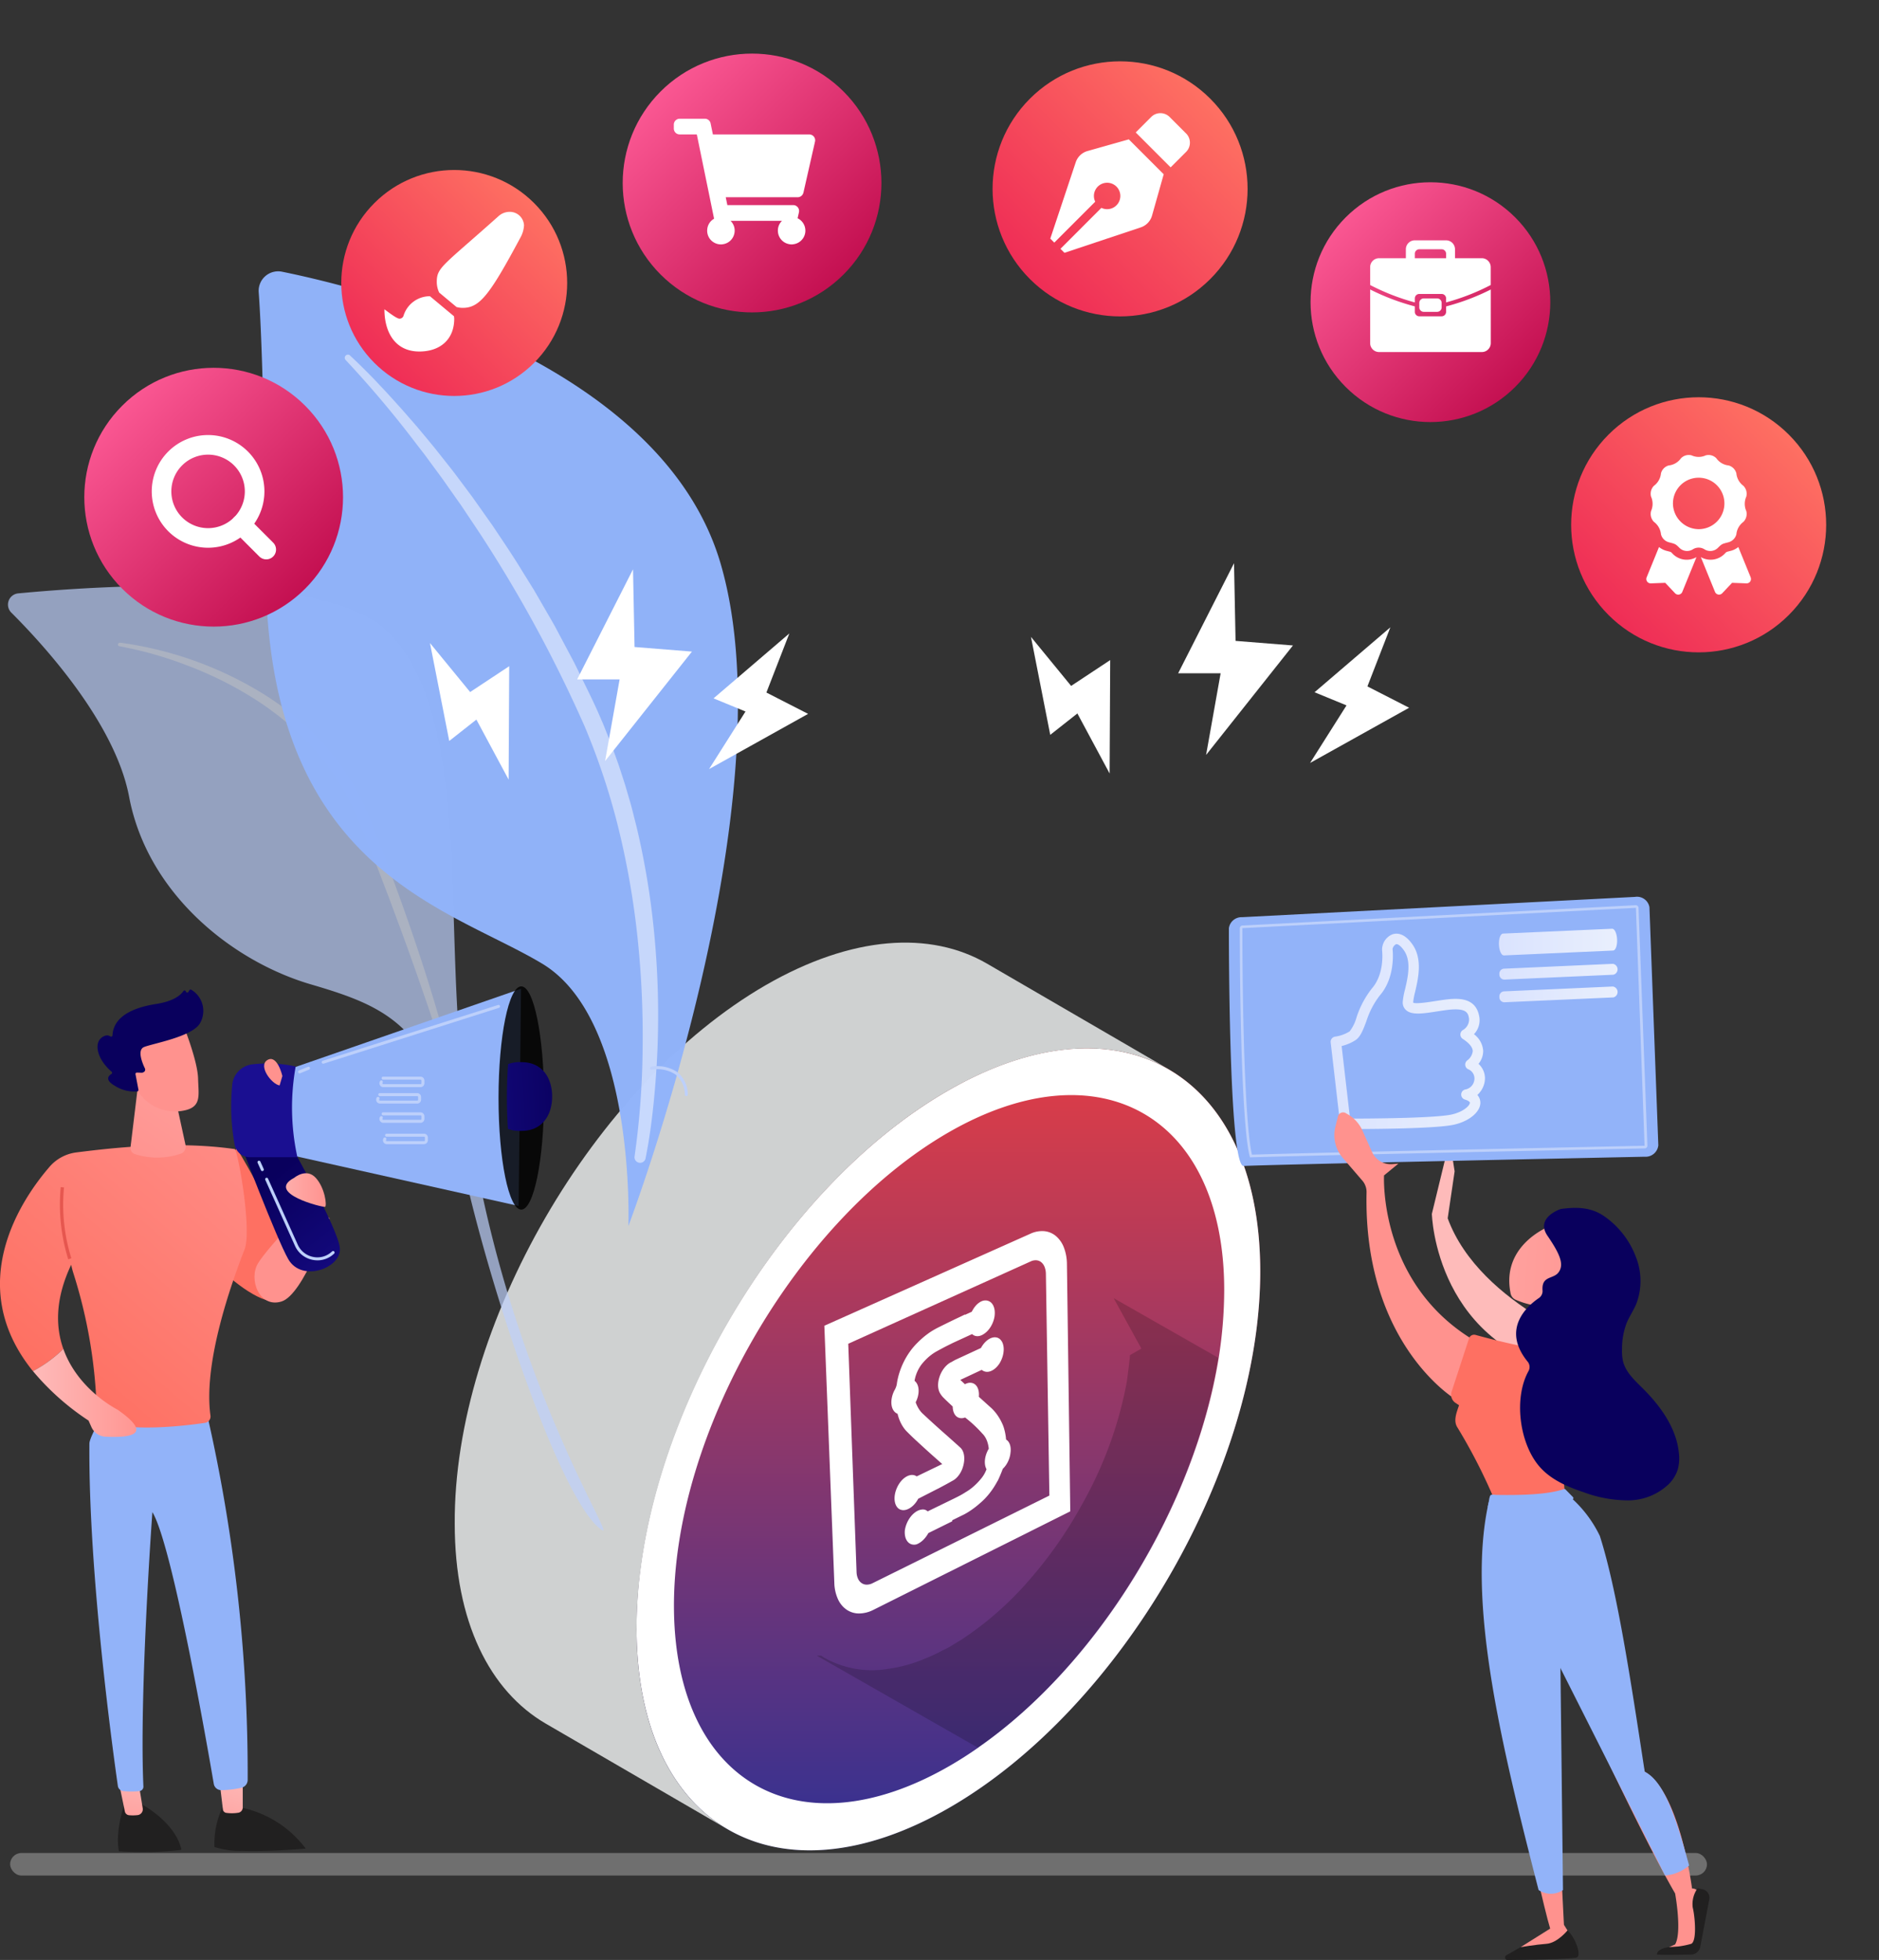 <svg xmlns="http://www.w3.org/2000/svg" xmlns:xlink="http://www.w3.org/1999/xlink" width="287.691" height="300" viewBox="0 0 287.691 300"><rect x="0" y="0" width="287.691" height="300" fill="#333333" stroke="none"/><defs><style>.a,.as{fill:none;}.b{fill:url(#a);}.c,.i{fill:#fff;}.d{fill:#cfd1d1;}.e{isolation:isolate;}.f{fill:rgba(0,0,0,0.18);}.g{opacity:0.7;}.h{fill:#bdd0fb;}.i{opacity:0.5;}.j{opacity:0.99;}.k{fill:#91b3fa;}.l{fill:#6f6f6f;}.m{fill:url(#b);}.n{fill:url(#c);}.o{fill:url(#h);}.p{fill:#212020;}.q{fill:url(#i);}.r{fill:url(#j);}.s{fill:#92b3f9;}.t{fill:url(#k);}.u{fill:url(#l);}.v{fill:url(#m);}.w{fill:url(#n);}.x{fill:url(#o);}.y{fill:url(#p);}.z{opacity:0.843;}.aa{clip-path:url(#q);}.ab{fill:url(#r);}.ac{fill:url(#s);}.ad{fill:url(#t);}.ae{fill:url(#u);}.af{fill:url(#v);}.ag{fill:url(#w);}.ah{fill:url(#x);}.ai{fill:url(#y);}.aj{fill:url(#z);}.ak{fill:url(#aa);}.al{fill:url(#ab);}.am{fill:url(#ac);}.an{fill:url(#ad);}.ao{fill:url(#ae);}.ap{fill:url(#af);}.aq{fill:url(#ag);}.ar{fill:url(#ah);}.as{stroke:#fff;stroke-linecap:round;stroke-linejoin:round;stroke-width:3px;}</style><linearGradient id="a" x1="0.5" x2="0.5" y2="1" gradientUnits="objectBoundingBox"><stop offset="0" stop-color="#ef3e3f"/><stop offset="1" stop-color="#363191"/></linearGradient><linearGradient id="b" y1="0.5" x2="1" y2="0.5" gradientUnits="objectBoundingBox"><stop offset="0" stop-color="#ef2d56"/><stop offset="1" stop-color="#fe7062"/></linearGradient><linearGradient id="c" x1="0.5" x2="0.5" y2="1" gradientUnits="objectBoundingBox"><stop offset="0" stop-color="#fa5792"/><stop offset="1" stop-color="#c41051"/></linearGradient><linearGradient id="h" x1="2.538" y1="-1.29" x2="1.292" y2="-0.065" gradientUnits="objectBoundingBox"><stop offset="0" stop-color="#ff928e"/><stop offset="1" stop-color="#fe7062"/></linearGradient><linearGradient id="i" x1="0.696" y1="-0.843" x2="0.19" y2="2.39" gradientUnits="objectBoundingBox"><stop offset="0" stop-color="#febbba"/><stop offset="1" stop-color="#ff928e"/></linearGradient><linearGradient id="j" x1="0.632" y1="-0.224" x2="0.117" y2="2.539" xlink:href="#i"/><linearGradient id="k" x1="1.122" y1="-0.173" x2="0.279" y2="0.81" xlink:href="#h"/><linearGradient id="l" x1="2.359" y1="-3.323" x2="0.198" y2="1.233" xlink:href="#i"/><linearGradient id="m" x1="15.049" y1="-3.611" x2="-8.578" y2="3.068" gradientUnits="objectBoundingBox"><stop offset="0" stop-color="#e1473d"/><stop offset="1" stop-color="#e9605a"/></linearGradient><linearGradient id="n" x1="0" y1="0.5" x2="1" y2="0.5" xlink:href="#i"/><linearGradient id="o" x1="-1.505" y1="20.87" x2="-0.631" y2="20.87" xlink:href="#i"/><linearGradient id="p" x1="0.377" y1="0.216" x2="1.08" y2="1.432" gradientUnits="objectBoundingBox"><stop offset="0" stop-color="#09005d"/><stop offset="1" stop-color="#1a0f91"/></linearGradient><clipPath id="q"><path class="a" d="M1508.2,1686.4c-.315-.32-1-1.555-1.588-4.747a72.452,72.452,0,0,1,0-22.533c.587-3.193,1.273-4.427,1.588-4.747.314.32,1,1.554,1.588,4.747.568,3.085,5.049,7.086,5.049,11.267s-4.482,8.182-5.049,11.266C1509.2,1684.842,1508.513,1686.077,1508.2,1686.4Z" transform="translate(-1505.73 -1654.37)"/></clipPath><linearGradient id="r" x1="1.291" y1="0.458" x2="-1.117" y2="0.593" xlink:href="#p"/><linearGradient id="s" x1="1.483" y1="-0.509" x2="0.93" y2="0.115" xlink:href="#p"/><linearGradient id="t" x1="0" y1="0.5" x2="1" y2="0.5" xlink:href="#i"/><linearGradient id="u" x1="47.808" y1="-2.45" x2="46.679" y2="-1.691" xlink:href="#i"/><linearGradient id="v" x1="33.435" y1="-2.183" x2="34.178" y2="-1.191" xlink:href="#p"/><linearGradient id="w" x1="195.005" y1="-9.646" x2="190.385" y2="-7.201" xlink:href="#i"/><linearGradient id="x" x1="-5.458" y1="3.937" x2="-5.858" y2="4.843" xlink:href="#i"/><linearGradient id="y" y1="0.5" x2="1" y2="0.5" gradientUnits="objectBoundingBox"><stop offset="0" stop-color="#dae3fe"/><stop offset="1" stop-color="#e9effd"/></linearGradient><linearGradient id="z" x1="0" y1="0.498" x2="1" y2="0.498" xlink:href="#y"/><linearGradient id="aa" x1="0" y1="0.5" x2="1" y2="0.5" xlink:href="#y"/><linearGradient id="ab" x1="0" y1="0.5" x2="1" y2="0.5" xlink:href="#y"/><linearGradient id="ac" x1="-2.233" y1="0.5" x2="-1.234" y2="0.5" xlink:href="#i"/><linearGradient id="ad" x1="-3.858" y1="0.5" x2="-2.858" y2="0.5" xlink:href="#i"/><linearGradient id="ae" x1="-1.971" y1="0.5" x2="-0.971" y2="0.5" xlink:href="#i"/><linearGradient id="af" x1="2.786" y1="-0.606" x2="1.997" y2="-0.227" xlink:href="#h"/><linearGradient id="ag" x1="-2.498" y1="0.531" x2="1.484" y2="0.806" xlink:href="#i"/><linearGradient id="ah" x1="-0.893" y1="0.169" x2="-1.699" y2="1.068" xlink:href="#p"/></defs><g transform="translate(-82.467 -91)"><g transform="translate(152.09 235.281)"><path class="b" d="M92.18,132.9c26.261-15.207,47.747-2.964,47.913,27.287s-21.271,67.226-47.607,82.41S44.74,245.559,44.6,215.308,65.871,148.08,92.18,132.9Z" transform="translate(-16.764 -110.182)"/><path class="c" d="M92.18,132.9c26.261-15.207,47.747-2.964,47.913,27.287s-21.271,67.226-47.607,82.41S44.74,245.559,44.6,215.308,65.871,148.08,92.18,132.9Zm4.775,100.458c18.335-12.748,33.159-37.1,36.788-59.683a66.465,66.465,0,0,0,.834-10.314c0-26.69-19.1-37.481-42.279-24.088s-42.159,46.1-41.968,72.789,19.1,37.505,42.279,24.088q2.223-1.289,4.369-2.794Z" transform="translate(-16.764 -110.182)"/><path class="d" d="M114.467,122.819c-8.69-5.061-20.7-4.345-33.948,3.295-26.261,15.207-47.747,52.163-47.579,82.41,0,15.04,5.372,25.616,13.942,30.606l27.836,16.163c-8.57-4.966-13.894-15.561-13.942-30.582,0-30.247,21.271-67.227,47.579-82.41,13.245-7.64,25.282-8.356,33.972-3.295Z" transform="translate(-32.94 -119.585)"/><g class="e" transform="translate(55.434 54.419)"><path class="f" d="M101.614,142.38l16,9.12c-3.629,22.536-18.454,46.887-36.788,59.683L56.16,197.1h.669l.382.263a14.825,14.825,0,0,0,9.812,1.766,21.82,21.82,0,0,0,5.706-1.575,22.394,22.394,0,0,0,2.745-1.289,9.832,9.832,0,0,0,1-.5l1.886-1.146a50.135,50.135,0,0,0,10.456-9.24,64.775,64.775,0,0,0,7.854-11.245,61.758,61.758,0,0,0,4.775-10.6,60.872,60.872,0,0,0,2.172-8.284c.239-1.719.406-3.127.5-4.154l1.743-1Z" transform="translate(-56.16 -142.38)"/></g><g transform="translate(56.591 44.152)"><g transform="translate(12.312 16.257)"><path class="c" d="M7.264,28.675l-.631.309L6,29.294l-.632.309-.634.31L4.562,30c-.058.03-.117.06-.175.093s-.118.069-.176.107-.119.082-.178.128a.456.456,0,0,0-.054.046.545.545,0,0,0-.049.056.61.61,0,0,0-.043.065.638.638,0,0,0-.035.071,2.686,2.686,0,0,1-.21.389,2.422,2.422,0,0,1-.259.331,1.961,1.961,0,0,1-.295.258,1.442,1.442,0,0,1-.316.171.726.726,0,0,1-.378-.024.668.668,0,0,1-.292-.207.954.954,0,0,1-.185-.36,1.536,1.536,0,0,1-.046-.486,2.142,2.142,0,0,1,.063-.293,2.333,2.333,0,0,1,.1-.287,2.36,2.36,0,0,1,.141-.272,2.216,2.216,0,0,1,.173-.248,1.933,1.933,0,0,1,.2-.211,1.575,1.575,0,0,1,.211-.164,1.221,1.221,0,0,1,.219-.112A.92.92,0,0,1,3.2,29a.542.542,0,0,1,.185-.007.45.45,0,0,1,.163.056.477.477,0,0,1,.133.114.622.622,0,0,1,.093.169.154.154,0,0,0,.031.059.108.108,0,0,0,.047.032.119.119,0,0,0,.059,0,.185.185,0,0,0,.066-.027l1.061-.519,1.058-.517,1.055-.516,1.061-.507.525-.258c.175-.087.349-.176.524-.269s.349-.185.523-.29.348-.207.521-.321a8.522,8.522,0,0,0,.785-.515q.386-.284.759-.621t.726-.719q.353-.383.684-.81.185-.245.348-.51t.306-.546q.142-.278.258-.574t.207-.594a1.019,1.019,0,0,0,.052-.2.813.813,0,0,0,.006-.19.562.562,0,0,0-.039-.164.365.365,0,0,0-.082-.124.688.688,0,0,1-.1-.149.906.906,0,0,1-.069-.185,1.19,1.19,0,0,1-.035-.212,1.506,1.506,0,0,1,0-.234,1.8,1.8,0,0,1,.037-.246,2.008,2.008,0,0,1,.071-.245,2.088,2.088,0,0,1,.1-.238,2.024,2.024,0,0,1,.132-.223,1.645,1.645,0,0,0,.244-.569,1.376,1.376,0,0,0,.032-.289,1.006,1.006,0,0,0-.033-.265,6.329,6.329,0,0,0-.14-.834,5.2,5.2,0,0,0-.238-.748,4.254,4.254,0,0,0-.333-.656,3.529,3.529,0,0,0-.423-.551q-.32-.363-.654-.708t-.681-.671q-.347-.326-.708-.633t-.734-.595a.5.5,0,0,0-.126-.084.494.494,0,0,0-.144-.042.569.569,0,0,0-.157,0,.724.724,0,0,0-.166.045.869.869,0,0,1-.2.059.677.677,0,0,1-.185.006.575.575,0,0,1-.322-.142.683.683,0,0,1-.123-.144.878.878,0,0,1-.093-.185,1.153,1.153,0,0,1-.053-.217,1.476,1.476,0,0,1-.015-.245,1.315,1.315,0,0,0-.018-.21,1.037,1.037,0,0,0-.049-.185.8.8,0,0,0-.079-.158.634.634,0,0,0-.107-.126q-.157-.153-.316-.3l-.318-.3Q8.157,10,8,9.846t-.313-.309q-.077-.068-.149-.143T7.4,9.24q-.068-.082-.131-.17t-.121-.185a1.038,1.038,0,0,1-.116-.269,1.446,1.446,0,0,1-.05-.318A1.889,1.889,0,0,1,7,7.947a2.249,2.249,0,0,1,.083-.37,2.408,2.408,0,0,1,.146-.359,2.316,2.316,0,0,1,.2-.322,2,2,0,0,1,.236-.27,1.562,1.562,0,0,1,.266-.2c.064-.03.128-.063.192-.1s.128-.071.192-.109L8.5,6.1c.065-.036.13-.071.2-.1l1-.463,1-.463,1-.463.994-.463a.589.589,0,0,0,.154-.072.834.834,0,0,0,.144-.119,1.073,1.073,0,0,0,.127-.159,1.223,1.223,0,0,0,.1-.192l.031-.066q.016-.032.033-.064l.035-.062.037-.061a1.883,1.883,0,0,1,.344-.416,1.248,1.248,0,0,1,.382-.237.748.748,0,0,1,.377-.047.591.591,0,0,1,.325.162.834.834,0,0,1,.208.351,1.4,1.4,0,0,1,.058.463,2.006,2.006,0,0,1-.093.521,2.229,2.229,0,0,1-.234.518,1.788,1.788,0,0,1-.278.317,1.274,1.274,0,0,1-.3.2.834.834,0,0,1-.308.081.6.6,0,0,1-.286-.054.406.406,0,0,1-.108-.05.427.427,0,0,1-.048-.037.463.463,0,0,1-.044-.044.441.441,0,0,0-.131-.111.411.411,0,0,0-.157-.049.5.5,0,0,0-.175.014.7.7,0,0,0-.185.078l-.8.37-.807.375-.81.377-.811.378-.328.166c-.111.053-.223.107-.334.163s-.223.114-.334.174-.223.125-.334.193a1.353,1.353,0,0,0-.257.192.472.472,0,0,0-.121.185.5.5,0,0,0-.017.211,1.715,1.715,0,0,0,.057.265,1.058,1.058,0,0,0,.047.1.934.934,0,0,0,.056.093.833.833,0,0,0,.064.082.753.753,0,0,0,.072.071l.387.37.389.37.39.363.39.363a.185.185,0,0,0,.041.016.2.2,0,0,0,.044.006.229.229,0,0,0,.046,0,.278.278,0,0,0,.048-.013q.058-.02.117-.044L10,9.792l.117-.058q.058-.031.116-.065a.885.885,0,0,1,.228-.074.662.662,0,0,1,.215,0,.57.57,0,0,1,.193.067.607.607,0,0,1,.163.134.777.777,0,0,1,.121.195,1.068,1.068,0,0,1,.072.241,1.432,1.432,0,0,1,.021.278,1.8,1.8,0,0,1-.031.3.985.985,0,0,0-.027.2.747.747,0,0,0,.017.185.513.513,0,0,0,.057.15.354.354,0,0,0,.093.107L13.2,13.1a5.791,5.791,0,0,1,.533.511,6.322,6.322,0,0,1,.477.588,7.022,7.022,0,0,1,.421.662,7.886,7.886,0,0,1,.36.732q.087.222.158.463t.125.486q.055.25.093.511t.058.534a.941.941,0,0,0,.025.2.682.682,0,0,0,.061.164.5.5,0,0,0,.093.126.4.4,0,0,0,.124.081.564.564,0,0,1,.2.155.777.777,0,0,1,.132.241,1.161,1.161,0,0,1,.059.308,1.626,1.626,0,0,1-.019.358,1.786,1.786,0,0,1-.063.358,2.013,2.013,0,0,1-.133.345,1.945,1.945,0,0,1-.192.312,1.6,1.6,0,0,1-.24.256,1.613,1.613,0,0,0-.142.16,1.825,1.825,0,0,0-.124.185,1.956,1.956,0,0,0-.185.413q-.075.2-.155.4t-.162.4q-.083.2-.17.394t-.178.39q-.226.429-.485.827t-.546.76q-.286.361-.6.683a7.994,7.994,0,0,1-.64.594q-.278.251-.571.479t-.582.431q-.294.2-.591.382t-.6.33l-.614.3-.616.3-.617.3-.617.3Z" transform="translate(-0.873 -1.308)"/><path class="c" d="M2.838,32.789l-.048.023-.048.022-.048.021-.048.019-.078.03-.076.014a1.358,1.358,0,0,1-.71-.045,1.266,1.266,0,0,1-.55-.389,1.8,1.8,0,0,1-.343-.678,2.858,2.858,0,0,1-.09-.913l0-.076.011-.078a4.1,4.1,0,0,1,.122-.563,4.515,4.515,0,0,1,.2-.553,4.567,4.567,0,0,1,.271-.525,4.238,4.238,0,0,1,.333-.478q.117-.145.243-.273a3.413,3.413,0,0,1,.257-.237,2.958,2.958,0,0,1,.268-.2,2.5,2.5,0,0,1,.275-.157q.07-.034.141-.063t.14-.05q.07-.022.139-.038t.138-.026a1.278,1.278,0,0,1,.277-.021,1.081,1.081,0,0,1,.256.04,1.006,1.006,0,0,1,.232.1,1.048,1.048,0,0,1,.2.154L8.1,26c.172-.084.342-.167.509-.25s.333-.167.5-.254.326-.175.486-.268.32-.19.478-.293l.028-.019.029-.017a7.2,7.2,0,0,0,.664-.435q.328-.241.644-.526t.617-.609q.3-.324.581-.684.1-.14.2-.29t.181-.307q.085-.157.159-.321t.137-.332a1.716,1.716,0,0,1-.129-.285,2.158,2.158,0,0,1-.086-.325,2.636,2.636,0,0,1-.04-.359,3.1,3.1,0,0,1,.007-.385,3.615,3.615,0,0,1,.066-.453,4.1,4.1,0,0,1,.123-.456,4.315,4.315,0,0,1,.176-.446,4.22,4.22,0,0,1,.225-.423l0-.02a5.1,5.1,0,0,0-.113-.668,4.157,4.157,0,0,0-.192-.6,3.4,3.4,0,0,0-.268-.525,2.838,2.838,0,0,0-.341-.442L12.725,16l-.007-.008q-.309-.349-.633-.682t-.66-.648q-.337-.315-.686-.611t-.709-.572a1.654,1.654,0,0,1-.37.095,1.338,1.338,0,0,1-.353,0,1.169,1.169,0,0,1-.325-.092,1.156,1.156,0,0,1-.286-.184,1.346,1.346,0,0,1-.236-.274,1.742,1.742,0,0,1-.175-.348,2.263,2.263,0,0,1-.11-.411,2.836,2.836,0,0,1-.04-.462l-.123-.118-.124-.118-.124-.117-.124-.115-.189-.177-.191-.18-.191-.185q-.1-.093-.191-.189T6.7,10.431q-.088-.091-.17-.19t-.159-.206q-.077-.107-.147-.222A1.986,1.986,0,0,1,6,9.3a2.734,2.734,0,0,1-.1-.6,3.578,3.578,0,0,1,.031-.669,4.308,4.308,0,0,1,.16-.705,4.618,4.618,0,0,1,.279-.687,4.39,4.39,0,0,1,.374-.614,3.789,3.789,0,0,1,.45-.515A2.991,2.991,0,0,1,7.7,5.116l.054-.033.055-.025.074-.036.08-.043.085-.048.088-.051.1-.056.1-.058.108-.059.112-.058.014-.007.014-.006,3.875-1.794.035-.064.036-.063.037-.062.038-.061a4.027,4.027,0,0,1,.285-.4,3.524,3.524,0,0,1,.316-.343,2.936,2.936,0,0,1,.34-.278,2.346,2.346,0,0,1,.356-.205,1.79,1.79,0,0,1,.426-.138,1.369,1.369,0,0,1,.4-.016,1.171,1.171,0,0,1,.369.1,1.2,1.2,0,0,1,.321.223,1.634,1.634,0,0,1,.409.692,2.779,2.779,0,0,1,.115.919,3.965,3.965,0,0,1-.175,1.028,4.385,4.385,0,0,1-.461,1.02l-.029.047-.031.045a3.861,3.861,0,0,1-.263.338,3.311,3.311,0,0,1-.284.288,2.787,2.787,0,0,1-.3.235,2.326,2.326,0,0,1-.314.179,1.879,1.879,0,0,1-.3.113,1.494,1.494,0,0,1-.3.05,1.258,1.258,0,0,1-.282-.013,1.162,1.162,0,0,1-.266-.076.972.972,0,0,1-.188-.087,1,1,0,0,1-.087-.058,1.046,1.046,0,0,1-.081-.068L9.422,7.666l-.03.014-.03.014-.03.014-.03.014.14.132.139.131.139.13.138.129.035.033.035.033.035.033L10,8.374l.009,0,.009,0,.009,0,.009-.005.043-.025.043-.02.008,0a1.752,1.752,0,0,1,.456-.145,1.337,1.337,0,0,1,.43,0,1.154,1.154,0,0,1,.386.134,1.21,1.21,0,0,1,.324.269,1.524,1.524,0,0,1,.216.336,2.037,2.037,0,0,1,.142.41,2.665,2.665,0,0,1,.066.469,3.3,3.3,0,0,1-.013.512l1.689,1.524a6.455,6.455,0,0,1,.587.568,6.987,6.987,0,0,1,.525.651,7.763,7.763,0,0,1,.462.732,8.8,8.8,0,0,1,.4.81l.006.014.006.014q.1.25.178.516t.142.545q.062.28.106.572t.07.6a1.188,1.188,0,0,1,.353.319,1.63,1.63,0,0,1,.236.464,2.365,2.365,0,0,1,.11.58,3.244,3.244,0,0,1-.026.667,3.773,3.773,0,0,1-.13.683,4.16,4.16,0,0,1-.251.659,4.058,4.058,0,0,1-.355.6,3.5,3.5,0,0,1-.443.51l-.019.051q-.082.219-.169.437t-.178.435q-.091.217-.187.432t-.194.427l-.023.049L15,23.191q-.27.511-.578.986t-.648.906q-.34.431-.71.814a9.655,9.655,0,0,1-.762.711q-.313.278-.634.53t-.645.477q-.325.225-.655.423t-.663.367l-.006,0-.006,0-1.627.8-.017.167-.834.41L4.693,31.03l-.077.038-.074.037-.07.036-.067.037a4.72,4.72,0,0,1-.329.517,4.271,4.271,0,0,1-.379.45,3.58,3.58,0,0,1-.417.369A2.8,2.8,0,0,1,2.838,32.789Z" transform="translate(-0.794 -1.202)"/></g><g transform="translate(10.262 10.617)"><path class="c" d="M11.2,4.739l1.881-.861a.567.567,0,0,0,.08-.05.7.7,0,0,0,.075-.066.826.826,0,0,0,.069-.079.926.926,0,0,0,.062-.093,1.623,1.623,0,0,0,.093-.145c.029-.053.059-.1.088-.152l.086-.154a1.662,1.662,0,0,1,.093-.149,1.717,1.717,0,0,1,.25-.324,1.251,1.251,0,0,1,.284-.218.812.812,0,0,1,.294-.1.556.556,0,0,1,.278.035.62.62,0,0,1,.249.15.814.814,0,0,1,.174.259,1.218,1.218,0,0,1,.093.345,1.731,1.731,0,0,1,0,.411,2.131,2.131,0,0,1-.106.426,2.231,2.231,0,0,1-.185.394,1.979,1.979,0,0,1-.251.334,1.5,1.5,0,0,1-.3.249,1.066,1.066,0,0,1-.267.139.741.741,0,0,1-.257.042.581.581,0,0,1-.234-.055.6.6,0,0,1-.2-.147.447.447,0,0,0-.13-.108.417.417,0,0,0-.155-.049.5.5,0,0,0-.179.013.692.692,0,0,0-.185.073l-.648.3-.648.3-.648.3-.648.3q-.37.171-.748.354t-.748.37q-.37.192-.747.392t-.744.413A7.742,7.742,0,0,0,6.642,8q-.332.229-.654.5t-.632.579q-.309.308-.6.653a7.239,7.239,0,0,0-.6.817,7.873,7.873,0,0,0-.489.906,7.966,7.966,0,0,0-.37.966,7.5,7.5,0,0,0-.236,1,1.58,1.58,0,0,0-.057.348,1.2,1.2,0,0,0,.025.313.81.81,0,0,0,.1.256.556.556,0,0,0,.174.177.573.573,0,0,1,.149.124.724.724,0,0,1,.11.176.978.978,0,0,1,.068.22,1.3,1.3,0,0,1,.021.255,1.627,1.627,0,0,1-.027.278,1.869,1.869,0,0,1-.072.278,1.964,1.964,0,0,1-.114.266,1.881,1.881,0,0,1-.153.245,1.046,1.046,0,0,0-.1.2,1.011,1.011,0,0,0-.057.211.812.812,0,0,0-.006.2.556.556,0,0,0,.046.178,6.516,6.516,0,0,0,.278.754,5.572,5.572,0,0,0,.349.673,4.81,4.81,0,0,0,.421.586,4.244,4.244,0,0,0,.487.494l.921.85q.458.421.926.834t.926.827l.926.822.491.437.491.436.488.436.483.436a.965.965,0,0,1,.2.3,1.424,1.424,0,0,1,.1.389,2.012,2.012,0,0,1,0,.451,2.544,2.544,0,0,1-.1.487,1.911,1.911,0,0,1-.132.352,1.852,1.852,0,0,1-.192.309,1.533,1.533,0,0,1-.236.247,1.091,1.091,0,0,1-.265.165c-.175.1-.355.2-.537.3s-.37.2-.556.3l-.556.3-.556.3-3.158,1.61a.609.609,0,0,0-.143.079.842.842,0,0,0-.132.12,1.041,1.041,0,0,0-.113.155,1.135,1.135,0,0,0-.088.181,2.223,2.223,0,0,1-.308.49A1.7,1.7,0,0,1,3.2,31.6a1.064,1.064,0,0,1-.406.162.67.67,0,0,1-.383-.047.658.658,0,0,1-.27-.258,1.055,1.055,0,0,1-.132-.4,1.667,1.667,0,0,1,.014-.494,2.462,2.462,0,0,1,.312-.812,2.007,2.007,0,0,1,.179-.246,1.705,1.705,0,0,1,.2-.2,1.339,1.339,0,0,1,.222-.152.993.993,0,0,1,.226-.093.741.741,0,0,1,.216-.023.6.6,0,0,1,.2.043.585.585,0,0,1,.172.108.416.416,0,0,0,.127.076.434.434,0,0,0,.145.027.541.541,0,0,0,.157-.022.733.733,0,0,0,.164-.07l3.821-1.841.35-.17c.117-.057.233-.116.35-.176s.234-.123.353-.185.236-.134.356-.207a.386.386,0,0,0,.082-.044.521.521,0,0,0,.077-.066.649.649,0,0,0,.069-.084.73.73,0,0,0,.057-.1.741.741,0,0,0,.042-.107.683.683,0,0,0,.025-.109.568.568,0,0,0,0-.1.432.432,0,0,0-.016-.093.889.889,0,0,0-.027-.118.733.733,0,0,0-.041-.106.606.606,0,0,0-.054-.093.512.512,0,0,0-.067-.076q-.381-.345-.766-.688l-.772-.687-.774-.691q-.387-.346-.773-.7l-.76-.695c-.25-.229-.5-.456-.741-.684s-.487-.457-.728-.688-.481-.463-.719-.709A3.859,3.859,0,0,1,3.27,19.5a4.446,4.446,0,0,1-.356-.567,5.205,5.205,0,0,1-.286-.648,6.126,6.126,0,0,1-.214-.718.908.908,0,0,0-.058-.19.686.686,0,0,0-.093-.154.547.547,0,0,0-.121-.113.5.5,0,0,0-.148-.068.582.582,0,0,1-.17-.093.667.667,0,0,1-.137-.147.859.859,0,0,1-.092-.2,1.147,1.147,0,0,1-.057-.237,1.487,1.487,0,0,1-.011-.266,1.809,1.809,0,0,1,.035-.278,2.038,2.038,0,0,1,.079-.278,2.118,2.118,0,0,1,.121-.278c.076-.136.146-.278.209-.418s.12-.287.17-.433.093-.295.128-.443.064-.3.084-.446a8.993,8.993,0,0,1,.339-1.4,9.545,9.545,0,0,1,.556-1.339,9.181,9.181,0,0,1,.741-1.223,8.01,8.01,0,0,1,.9-1.053q.336-.345.685-.648t.708-.571q.358-.265.724-.489a8.384,8.384,0,0,1,.736-.4q.432-.219.862-.431l.86-.426.858-.419.858-.419Z" transform="translate(-0.505 -1.006)"/><path class="c" d="M3.027,32.806a2.051,2.051,0,0,1-.34.131,1.6,1.6,0,0,1-.329.058,1.33,1.33,0,0,1-.314-.016,1.225,1.225,0,0,1-.294-.09l-.011,0-.011-.005a1.216,1.216,0,0,1-.293-.206,1.4,1.4,0,0,1-.233-.291,1.792,1.792,0,0,1-.168-.368,2.375,2.375,0,0,1-.1-.438,3.01,3.01,0,0,1-.023-.48,3.576,3.576,0,0,1,.051-.5,4.073,4.073,0,0,1,.124-.513,4.426,4.426,0,0,1,.194-.511,4.371,4.371,0,0,1,.293-.556,3.976,3.976,0,0,1,.356-.486,3.375,3.375,0,0,1,.406-.4,2.7,2.7,0,0,1,.443-.3l.023-.012.023-.012.023-.011.023-.011a1.907,1.907,0,0,1,.393-.14,1.474,1.474,0,0,1,.376-.039,1.222,1.222,0,0,1,.349.061,1.156,1.156,0,0,1,.312.159L8.06,26.014,8.1,26l.038-.018.038-.018.038-.018-.165-.147-.165-.147L7.716,25.5l-.164-.145-.425-.377L6.7,24.6l-.431-.386-.43-.389-.094-.085-.093-.085-.093-.085-.093-.084L4.8,22.877q-.329-.3-.653-.6t-.644-.61q-.32-.309-.638-.629a4.521,4.521,0,0,1-.49-.559,5.26,5.26,0,0,1-.416-.659,6.145,6.145,0,0,1-.337-.749,7.125,7.125,0,0,1-.253-.83,1.188,1.188,0,0,1-.337-.192,1.361,1.361,0,0,1-.27-.3,1.752,1.752,0,0,1-.2-.392,2.338,2.338,0,0,1-.113-.474,3.023,3.023,0,0,1-.023-.541A3.66,3.66,0,0,1,.5,15.776,4.127,4.127,0,0,1,.659,15.2a4.315,4.315,0,0,1,.246-.558l.012-.023L.931,14.6q.066-.117.121-.24c.036-.082.069-.165.1-.249s.053-.169.074-.254.037-.171.048-.256l0-.017,0-.018a11,11,0,0,1,.415-1.715,11.784,11.784,0,0,1,.681-1.645,11.347,11.347,0,0,1,.91-1.5,9.823,9.823,0,0,1,1.1-1.291q.381-.389.774-.732t.8-.641q.4-.3.815-.548T7.6,5.037l.655-.327.654-.322.649-.317L10.2,3.76l.212-.1.212-.1.212-.1.212-.1.635-.309.023.046,1.04-.474,0-.008,0-.007,0-.007,0-.007L12.8,2.5l.049-.085.054-.091.059-.1a3.8,3.8,0,0,1,.272-.388,3.308,3.308,0,0,1,.3-.331,2.751,2.751,0,0,1,.327-.267,2.207,2.207,0,0,1,.343-.2,1.768,1.768,0,0,1,.277-.1A1.44,1.44,0,0,1,14.758.9a1.226,1.226,0,0,1,.259.009,1.126,1.126,0,0,1,.245.063,1.212,1.212,0,0,1,.475.3,1.621,1.621,0,0,1,.332.507,2.408,2.408,0,0,1,.171.671,3.364,3.364,0,0,1-.008.793l0,.015,0,.015a4.2,4.2,0,0,1-.206.829,4.421,4.421,0,0,1-.361.769,3.946,3.946,0,0,1-.486.657,3,3,0,0,1-.581.494l-.082.054-.083.05-.083.045-.083.041a1.731,1.731,0,0,1-.413.133,1.361,1.361,0,0,1-.395.016,1.165,1.165,0,0,1-.677-.313l-2.524,1.16c-.216.1-.435.2-.661.313s-.457.226-.7.348-.488.253-.747.391-.528.284-.81.44a6.457,6.457,0,0,0-.561.349q-.278.193-.55.42T5.7,9.958q-.26.258-.5.545a5.225,5.225,0,0,0-.429.591,5.766,5.766,0,0,0-.354.658,5.835,5.835,0,0,0-.268.7,5.415,5.415,0,0,0-.171.72l-.005.031a1.28,1.28,0,0,1,.266.273,1.65,1.65,0,0,1,.2.361,2.164,2.164,0,0,1,.12.434,2.747,2.747,0,0,1,.038.493,3.322,3.322,0,0,1-.034.431,3.812,3.812,0,0,1-.089.438,4.121,4.121,0,0,1-.141.434,4.185,4.185,0,0,1-.189.419,5.2,5.2,0,0,0,.228.55,4.579,4.579,0,0,0,.279.5,4.013,4.013,0,0,0,.326.436,3.535,3.535,0,0,0,.37.37l.01.009.01.009q.466.437.934.866t.932.847q.463.418.919.823t.9.795l0,0,0,0,.163.146.163.146.163.146.163.145.324.289.327.293.327.294.324.294.011.01.011.011a1.707,1.707,0,0,1,.349.526,2.528,2.528,0,0,1,.182.682,3.561,3.561,0,0,1,.01.79,4.467,4.467,0,0,1-.168.853,4.1,4.1,0,0,1-.272.712,3.954,3.954,0,0,1-.386.63,3.322,3.322,0,0,1-.474.512,2.456,2.456,0,0,1-.535.358l0,0,0,0,0,0,0,0q-.25.142-.506.285t-.517.283l-.522.281-.52.278-.12.064-.008,0-.008,0-3,1.536a4.362,4.362,0,0,1-.308.5,3.875,3.875,0,0,1-.356.429,3.261,3.261,0,0,1-.395.35A2.623,2.623,0,0,1,3.027,32.806Z" transform="translate(-0.424 -0.899)"/></g><g transform="translate(0 0)"><path class="a" d="M1.983,18.259,31.71,4.922a3.01,3.01,0,0,1,1.527-.285,2.291,2.291,0,0,1,1.254.525,3.031,3.031,0,0,1,.852,1.222A5.1,5.1,0,0,1,35.676,8.2L36.2,44.081,7.616,58.318a3.463,3.463,0,0,1-1.586.4A2.383,2.383,0,0,1,4.7,58.305a2.759,2.759,0,0,1-.926-1.131,4.549,4.549,0,0,1-.393-1.76Z" transform="translate(-0.146 -2.39)"/><path class="c" d="M37.654,45.107l-1.566.783L7.541,60.174a4.905,4.905,0,0,1-2.243.568,3.386,3.386,0,0,1-1.883-.576,3.907,3.907,0,0,1-1.324-1.6,6.411,6.411,0,0,1-.562-2.493L.084,18.867,0,16.7l1.755-.783L31.527,2.626a4.242,4.242,0,0,1,2.164-.4,3.252,3.252,0,0,1,1.775.753,4.312,4.312,0,0,1,1.209,1.74,7.224,7.224,0,0,1,.468,2.569l.485,35.832ZM3.66,19.457,4.933,54.4a2.652,2.652,0,0,0,.227,1.026,1.616,1.616,0,0,0,.541.661,1.392,1.392,0,0,0,.773.243A2.008,2.008,0,0,0,7.4,56.1L34.454,42.693,33.92,8.756a2.961,2.961,0,0,0-.2-1.059,1.766,1.766,0,0,0-.5-.713,1.339,1.339,0,0,0-.733-.3,1.756,1.756,0,0,0-.89.168Z" transform="translate(0 -2.211)"/></g></g></g><g transform="translate(82.467 91)"><g class="g" transform="translate(1.222 89.686)"><path class="h" d="M539.8,1125.723c2.134,1.283-18.673-30.032-22.036-76.707-1.586-21.994.7-49.185-10.768-60.721-9.542-9.6-45.02-7.094-56.654-5.983a1.725,1.725,0,0,0-1.056,2.938c5.1,5.087,15.918,16.97,18.042,28.2,2.8,14.8,15.754,25.17,27.84,28.711s18.727,6.541,23.037,26.73S533.738,1122.075,539.8,1125.723Z" transform="translate(-448.78 -981.172)"/><path class="i" d="M631.2,1075a55.951,55.951,0,0,1,20.915,7.225,43.866,43.866,0,0,1,8.86,6.826,37.914,37.914,0,0,1,6.669,9.028l.648,1.252c.213.419.386.857.58,1.285s.385.863.555,1.3l.507,1.285q1.017,2.57,2,5.151,1.966,5.166,3.767,10.393c2.4,6.967,4.6,14.006,6.347,21.181a.333.333,0,0,1-.641.177v-.01c-1.07-3.5-2.208-7-3.412-10.469q-1.781-5.212-3.682-10.382l-1.916-5.164-1.973-5.143q-.985-2.572-2.013-5.127l-.509-1.279c-.168-.427-.359-.832-.536-1.243s-.347-.832-.548-1.232l-.611-1.2a37.649,37.649,0,0,0-6.328-8.708,41.769,41.769,0,0,0-4.02-3.628l-.528-.425-.546-.4c-.364-.268-.721-.547-1.092-.807-.747-.511-1.49-1.033-2.266-1.5a56.014,56.014,0,0,0-9.771-4.83,58.539,58.539,0,0,0-10.516-3h-.018a.267.267,0,1,1,.083-.528Z" transform="translate(-614.055 -1066.321)"/></g><g class="j" transform="translate(39.606 41.534)"><path class="k" d="M920.377,606.7s1.2-31.513-13.2-40.16-41.931-14.315-42.317-59.6c-.227-26.509-.716-38.107-1.083-43.164a2.984,2.984,0,0,1,3.57-3.145c13.714,2.788,58.234,14.091,67.163,44.717C945.095,541.658,920.377,606.7,920.377,606.7Z" transform="translate(-863.772 -460.575)"/><path class="i" d="M1006.892,598.483c1.05.974,2.057,1.964,3.052,2.976.5.5.985,1.017,1.471,1.535s.978,1.026,1.45,1.554c.953,1.049,1.912,2.092,2.835,3.167l1.4,1.6,1.363,1.631,1.354,1.639,1.319,1.665,1.318,1.665c.439.555.856,1.13,1.285,1.694l1.274,1.709.636.853.614.868,2.458,3.474c1.572,2.361,3.176,4.7,4.644,7.134l1.123,1.809.562.9.536.925,2.133,3.686.529.925.5.941,1,1.882,1,1.881.5.941.47.956c1.232,2.563,2.539,5.075,3.647,7.725.3.647.549,1.321.817,1.984s.535,1.327.788,2l.726,2.018.362,1.009.33,1.017.66,2.039.6,2.058c.418,1.367.73,2.762,1.093,4.143a119.318,119.318,0,0,1,2.775,16.874,130.731,130.731,0,0,1,.472,17.061q-.168,4.264-.6,8.509c-.288,2.836-.669,5.636-1.237,8.468a.854.854,0,0,1-1.681-.29l.005-.036a124.332,124.332,0,0,0,1.232-16.707,142.585,142.585,0,0,0-.777-16.748,125.989,125.989,0,0,0-2.855-16.483,105.5,105.5,0,0,0-5.231-15.841,206.459,206.459,0,0,0-16.016-29.505l-2.338-3.5-.585-.874-.608-.859-1.211-1.72c-.405-.573-.8-1.154-1.215-1.72l-1.25-1.694-1.249-1.7-1.286-1.665a162.851,162.851,0,0,0-10.852-12.875l-.012-.013a.485.485,0,0,1,.682-.687Z" transform="translate(-992.92 -585.613)"/></g><rect class="l" width="259.803" height="3.448" rx="1.724" transform="translate(261.353 287.075) rotate(180)"/><path class="c" d="M950.707,498.67l-8.557,16.85h6.505l-2.226,12.5,13.3-16.758-8.787-.7Z" transform="translate(-853.786 -411.528)"/><path class="c" d="M1172.831,604.8l-11.607,9.937,4.894,2.011-5.578,8.812,15.162-8.45-6.384-3.266Z" transform="translate(-1051.976 -507.842)"/><path class="c" d="M698.54,620.65l2.952,14.992,4.156-3.275,4.934,9.188.091-17.358-5.982,3.956Z" transform="translate(-632.708 -522.226)"/><path class="c" d="M1945.587,488.54l-8.557,16.85h6.505l-2.227,12.5,13.3-16.758-8.787-.7Z" transform="translate(-1756.646 -402.335)"/><path class="c" d="M2167.711,594.68l-11.606,9.936,4.894,2.011-5.578,8.812,15.163-8.45-6.385-3.266Z" transform="translate(-1954.836 -498.658)"/><path class="c" d="M1693.42,610.52l2.95,14.992,4.156-3.275,4.934,9.188.09-17.357-5.982,3.955Z" transform="translate(-1535.569 -513.033)"/><circle class="m" cx="17.294" cy="17.294" r="17.294" transform="translate(45.087 43.313) rotate(-45)"/><circle class="n" cx="18.353" cy="18.353" r="18.353" transform="translate(193.055 46.251) rotate(-45)"/><circle class="m" cx="19.523" cy="19.523" r="19.523" transform="translate(143.885 28.908) rotate(-45)"/><circle class="m" cx="19.523" cy="19.523" r="19.523" transform="translate(232.47 80.329) rotate(-45)"/><circle class="n" cx="19.807" cy="19.807" r="19.807" transform="translate(87.136 28.011) rotate(-45)"/><circle class="n" cx="19.807" cy="19.807" r="19.807" transform="translate(4.703 76.104) rotate(-45)"/><path class="o" d="M961.38,1923.49s12.1,14.734,16.549,11.183-7.565-22.9-7.565-22.9Z" transform="translate(-934.121 -1736.01)"/><path class="p" d="M871.556,3001.688a.815.815,0,0,0-.022-.219c-1.092-4.332-6.515-7.029-6.515-7.029l-2.149.168c-1.236,3.819-1.077,6.16-.879,7.2.006.028.015.056.022.085A51.047,51.047,0,0,0,871.556,3001.688Z" transform="translate(-843.802 -2718.54)"/><path class="q" d="M863.48,2961.66l.91,4.381a.718.718,0,0,0,.612.59,6.035,6.035,0,0,0,1.409-.023.9.9,0,0,0,.713-1.058l-.633-3.89Z" transform="translate(-845.276 -2688.792)"/><path class="p" d="M1035.56,3008.122a.606.606,0,0,0-.052-.1,16.6,16.6,0,0,0-9.873-6.2l-2.775-.087a13.331,13.331,0,0,0-1.261,6.134,12.834,12.834,0,0,0,4.235.6C1029.5,3008.579,1033.852,3008.264,1035.56,3008.122Z" transform="translate(-988.771 -2725.165)"/><path class="r" d="M1029.62,2949.583c.031.208.412,3.354.555,4.576a.6.6,0,0,0,.511.545,6.325,6.325,0,0,0,1.908-.029.821.821,0,0,0,.622-.824v-4.941Z" transform="translate(-996.049 -2677.221)"/><path class="s" d="M832.264,2335.139a247.224,247.224,0,0,1,6.58,57.518,1.238,1.238,0,0,1-.984,1.208,14.419,14.419,0,0,1-3.107.36,1.152,1.152,0,0,1-1.1-.961c-.94-5.51-6.332-36.553-9.4-41.593,0,0-2.022,27.648-1.375,41.991a.682.682,0,0,1-.6.708,11.479,11.479,0,0,1-2.5-.008.909.909,0,0,1-.81-.773c-.67-4.664-4.522-32.422-4.358-52.419.009-1.127,2.982-6.031,2.982-6.031Z" transform="translate(-800.922 -2120.221)"/><path class="t" d="M702.627,1907.247c-9.223-1.334-19.353-.11-24.27.509a6.488,6.488,0,0,0-4.1,2.2c-4.162,4.815-13.29,18-2.544,31.281a20.021,20.021,0,0,0,4.656-3.4c-1.189-3.351-1.286-7.634,1.2-12.885a12.37,12.37,0,0,0,.318,1.234A76.276,76.276,0,0,1,681.5,1948.2a.69.69,0,0,0,.432.647c4.52,1.811,13.22.733,16.14.3a.982.982,0,0,0,.822-1.115c-1.028-7.443,2.46-18.326,5.234-25.471C705.23,1919.732,703.2,1908.038,702.627,1907.247Z" transform="translate(-666.67 -1731.362)"/><path class="u" d="M883.93,1796.15l-1.274,10.53a.983.983,0,0,0,.7,1.064,11.119,11.119,0,0,0,7.044-.092,1.15,1.15,0,0,0,.679-1.309l-1.61-7.408Z" transform="translate(-862.672 -1631.084)"/><path class="v" d="M767.145,1987.1a28.146,28.146,0,0,1-1.154-11.065l.5.058a27.583,27.583,0,0,0,1.126,10.833Z" transform="translate(-756.693 -1794.335)"/><path class="w" d="M725.876,2243.78a20.026,20.026,0,0,1-4.656,3.4,38.7,38.7,0,0,0,8.509,7.568l.445,1a2.483,2.483,0,0,0,2.15,1.467c5.142.245,6.567-.845,1.831-4.146C734.157,2253.073,728.1,2250.061,725.876,2243.78Z" transform="translate(-716.174 -2037.312)"/><path class="x" d="M1096.455,2002.57s-6.487,6.744-7.986,9.19.169,6.9,3.574,5.868,7.369-12.736,7.369-12.736Z" transform="translate(-1048.954 -1818.412)"/><path class="y" d="M1062.83,1899s5.7,15.036,7.5,18.164c2.09,3.63,8.2,1.317,7.893-1.722s-7.437-15.6-7.437-15.6Z" transform="translate(-1026.188 -1724.421)"/><path class="s" d="M687.828,1205.065l35.433-12.285-.372,33.246-36.03-8.039Z" transform="translate(-643.483 -1041.438)"/><ellipse class="z" cx="3.481" cy="17.085" rx="3.481" ry="17.085" transform="translate(76.33 150.976)"/><g class="aa" transform="translate(77.607 151.952)"><path class="ab" d="M1479.963,1774.547c0,2.9-1.564,5.256-4.659,5.256a5.267,5.267,0,1,1,0-10.513C1478.4,1769.29,1479.963,1771.644,1479.963,1774.547Z" transform="translate(-1473.033 -1758.661)"/></g><path class="ac" d="M1052.337,1771.516a19.833,19.833,0,0,1,6.642.328,35.45,35.45,0,0,0,.262,13.884h-7.289a2.363,2.363,0,0,1-2.334-1.992,33.178,33.178,0,0,1-.334-9.274A3.494,3.494,0,0,1,1052.337,1771.516Z" transform="translate(-1013.707 -1608.603)"/><path class="h" d="M1069.987,1794.82h-5.679a.6.6,0,0,1-.506-.93.231.231,0,0,1,.387.252.141.141,0,0,0,.119.217h5.679a.141.141,0,0,0,.141-.142v-.4a.141.141,0,0,0-.141-.142h-5.722a.231.231,0,0,1,0-.462h5.722a.6.6,0,0,1,.6.6v.4A.6.6,0,0,1,1069.987,1794.82Z" transform="translate(-1005.607 -1628.416)"/><path class="h" d="M1064.534,1822.056h-5.678a.6.6,0,0,1-.507-.925.231.231,0,1,1,.388.251.141.141,0,0,0,.12.217h5.678a.139.139,0,0,0,.1-.041.141.141,0,0,0,.041-.1v-.4a.141.141,0,0,0-.141-.142h-5.721a.231.231,0,1,1,0-.463h5.721a.6.6,0,0,1,.6.6v.4A.6.6,0,0,1,1064.534,1822.056Z" transform="translate(-1000.661 -1653.137)"/><path class="h" d="M1199.494,1683.474a.23.23,0,0,1-.07-.45l26.837-8.54a.23.23,0,1,1,.14.439l-26.837,8.54A.231.231,0,0,1,1199.494,1683.474Z" transform="translate(-1150 -1520.661)"/><path class="h" d="M1160.285,1777.806a.231.231,0,0,1-.087-.445l1.381-.564a.231.231,0,0,1,.175.427l-1.382.564A.22.22,0,0,1,1160.285,1777.806Z" transform="translate(-1114.42 -1613.51)"/><path class="h" d="M1069.985,1853.86h-5.679a.6.6,0,0,1-.506-.93.231.231,0,0,1,.388.25.141.141,0,0,0,.118.219h5.679a.142.142,0,0,0,.142-.142v-.4a.143.143,0,0,0-.142-.142h-5.722a.231.231,0,1,1,0-.462h5.722a.6.6,0,0,1,.6.6v.4A.6.6,0,0,1,1069.985,1853.86Z" transform="translate(-1005.605 -1681.995)"/><path class="h" d="M1075.792,1889.191h-5.676a.6.6,0,0,1-.506-.925.23.23,0,1,1,.387.25.142.142,0,0,0,.118.213h5.679a.142.142,0,0,0,.142-.141v-.4a.142.142,0,0,0-.142-.141h-5.722a.231.231,0,0,1,0-.463h5.722a.6.6,0,0,1,.6.6v.4a.6.6,0,0,1-.6.6Z" transform="translate(-1010.88 -1714.058)"/><path class="h" d="M1113.622,1973.169a3.829,3.829,0,0,1-.808-.088,3.74,3.74,0,0,1-2.638-2.136l-4.538-10.082a.23.23,0,1,1,.42-.185l4.538,10.081a3.282,3.282,0,0,0,2.312,1.875,3.215,3.215,0,0,0,2.828-.723c.043-.037.085-.075.128-.114a.231.231,0,0,1,.311.341c-.045.042-.092.081-.135.121A3.656,3.656,0,0,1,1113.622,1973.169Z" transform="translate(-1065.013 -1780.257)"/><path class="h" d="M1093.625,1933.835a.231.231,0,0,1-.211-.136l-.506-1.124a.231.231,0,1,1,.421-.19l.506,1.125a.232.232,0,0,1-.116.305A.229.229,0,0,1,1093.625,1933.835Z" transform="translate(-1053.46 -1754.583)"/><path class="h" d="M1517.253,1780.5a.231.231,0,0,1-.23-.215,4.05,4.05,0,0,0-1.43-3.088,5.07,5.07,0,0,0-3.613-.74.231.231,0,1,1-.087-.453,5.462,5.462,0,0,1,3.977.826,4.494,4.494,0,0,1,1.611,3.422.231.231,0,0,1-.214.247Z" transform="translate(-1412.17 -1612.731)"/><path class="ad" d="M1141.279,1953.8s1.85-1.573,3.293,0,1.73,4.306,1.436,4.44S1136.783,1956.16,1141.279,1953.8Z" transform="translate(-1096.234 -1773.521)"/><path class="ae" d="M880.948,1710.05s2.113,5.251,2.188,7.978.612,4.51-2.551,4.97a6.7,6.7,0,0,1-7.133-3.935s-2.134-4.242-1.581-5.94S880.948,1710.05,880.948,1710.05Z" transform="translate(-852.809 -1552.948)"/><path class="af" d="M834.961,1661.824l.185-.074a.432.432,0,0,0,.228-.587c-.42-.87-1.23-2.861-.1-3.287,1.457-.555,7.2-1.555,8.485-3.545a3.77,3.77,0,0,0-1.295-5.214.217.217,0,0,0-.287.084l-.138.245a.215.215,0,0,1-.394-.052h0a.212.212,0,0,0-.384-.066c-.395.595-1.445,1.548-4.192,1.976-3.9.608-6.516,2.107-6.659,4.789a.215.215,0,0,1-.336.167c-.278-.185-.74-.277-1.367.221-1.092.867-.721,3.206,1.564,5.185a.212.212,0,0,1-.02.342c-.432.264-1.082.9.531,1.824a5.51,5.51,0,0,0,3.422.847.212.212,0,0,0,.18-.252l-.451-2.374a.215.215,0,0,1,.216-.254Z" transform="translate(-813.186 -1497.628)"/><path class="ag" d="M875.574,1766.636s-.769-3.338-2.28-2.45.667,3.734,1.857,3.892Z" transform="translate(-832.34 -1601.94)"/><path class="ah" d="M2690.26,1909.716s.48,20.956,22.515,24.631l3.956-3.905s-19.079-6.488-24.048-20.044l1.062-7.189-.748-4.758Z" transform="translate(-2471.029 -1723.922)"/><path class="s" d="M2356.253,1498.83l60.163-3.106a1.933,1.933,0,0,1,2.209,1.582l1.358,36.432a1.954,1.954,0,0,1-2.1,1.757c-10.893.228-59.252,1.252-61.383,1.417-2.1.164-2.263-29.144-2.269-36.376A1.95,1.95,0,0,1,2356.253,1498.83Z" transform="translate(-2166.08 -1358.442)"/><path class="h" d="M2373.873,1548.127l-.042-.154c-.907-3.33-1.5-17.044-1.521-34.936a.421.421,0,0,1,.423-.395l60.163-3.107a.492.492,0,0,1,.307.092.372.372,0,0,1,.158.287l1.359,36.433a.418.418,0,0,1-.422.409h-.013c-8.667.185-52.3,1.1-60.253,1.37Zm59.05-38.19h-.008l-60.163,3.106a.076.076,0,0,0-.047.017c.022,17.573.6,31.105,1.472,34.656,8.365-.278,51.483-1.183,60.1-1.363h.007l-1.325-36.426C2432.957,1509.941,2432.947,1509.937,2432.923,1509.937Z" transform="translate(-2182.488 -1370.98)"/><path class="ai" d="M2801.241,1550.93c.042.925.382,1.655.76,1.638l16.723-.746c.378-.016.652-.777.61-1.7s-.379-1.655-.758-1.637l-16.723.74C2801.474,1549.248,2801.2,1550.009,2801.241,1550.93Z" transform="translate(-2571.741 -1406.328)"/><path class="aj" d="M2802.06,1608.2a.77.77,0,0,0,.723.8l16.723-.744a.852.852,0,0,0-.076-1.669l-16.722.746A.768.768,0,0,0,2802.06,1608.2Z" transform="translate(-2572.488 -1459.061)"/><path class="ak" d="M2802.06,1645.714a.771.771,0,0,0,.723.8l16.723-.745a.851.851,0,0,0-.076-1.668l-16.722.745A.774.774,0,0,0,2802.06,1645.714Z" transform="translate(-2572.488 -1493.102)"/><path class="al" d="M2525.638,1586.6h-.672a.8.8,0,0,1-.793-.708l-1.457-12.554a.8.8,0,0,1,.708-.888,5.676,5.676,0,0,0,2.195-.8,6.186,6.186,0,0,0,1.049-2.12,14.186,14.186,0,0,1,2.354-4.445c1.926-2.2,1.606-5.5,1.564-5.875a2.544,2.544,0,0,1,1.511-2.385c.6-.233,1.8-.353,3.1,1.456,1.634,2.26.921,5.3.449,7.315a11.072,11.072,0,0,0-.3,1.583.2.2,0,0,0,0,.061c.326.245,2.233-.05,3.374-.227.6-.093,1.2-.185,1.792-.254,2.072-.24,4.509-.151,4.965,2.7a3.105,3.105,0,0,1-.821,2.621,3.5,3.5,0,0,1,1.411,2.553,3.114,3.114,0,0,1-.72,1.986,2.979,2.979,0,0,1,.925,2.847,3.531,3.531,0,0,1-1.1,1.916,1.794,1.794,0,0,1,.462,1.237c-.039,1.387-1.717,2.78-3.991,3.3C2538.888,1586.565,2528.435,1586.6,2525.638,1586.6Zm-1.245-12.711,1.288,11.109c2.8,0,13.055-.05,15.6-.634,1.809-.416,2.737-1.371,2.749-1.788,0-.16-.3-.355-.75-.487a.8.8,0,0,1,.15-1.566,1.7,1.7,0,0,0,1.272-1.369,1.518,1.518,0,0,0-.958-1.719.8.8,0,0,1-.092-1.36,2.052,2.052,0,0,0,.818-1.407c-.023-.74-.844-1.425-1.528-1.865a.8.8,0,0,1,.035-1.369,1.859,1.859,0,0,0,.925-1.72c-.128-.8-.273-1.7-3.2-1.361-.568.066-1.157.157-1.732.246-2.139.332-3.828.595-4.717-.207a1.558,1.558,0,0,1-.5-1.289,11.367,11.367,0,0,1,.344-1.868c.429-1.834,1.017-4.347-.185-6.012-.462-.647-.925-1-1.2-.908a1.048,1.048,0,0,0-.522.733c.05.425.43,4.379-1.95,7.1a12.737,12.737,0,0,0-2.061,3.956c-.5,1.321-.9,2.385-1.664,2.89a6.954,6.954,0,0,1-2.116.9Z" transform="translate(-2318.978 -1413.783)"/><path class="am" d="M2920.591,2753.749s10.452,22.785,15.939,32.222c0,0,1.09,5.938,0,7.806l-.926.412,4.333-.128s.385-7.988.084-8.434a1.106,1.106,0,0,0-.9-.417s-1.858-14.718-7.239-17.859l-5.213-17.96Z" transform="translate(-2680.056 -2496.155)"/><path class="p" d="M3062.87,3146.323c-.006.1,3.382.057,5.224.024a1.466,1.466,0,0,0,1.4-1.155l1.388-7.307a1.313,1.313,0,0,0-1-1.526l-.777-.178a4.143,4.143,0,0,0-.759,2.949c.352,1.431.658,5.136-.222,5.567a12.893,12.893,0,0,1-3.415.506S3062.927,3145.382,3062.87,3146.323Z" transform="translate(-2809.176 -2847.171)"/><path class="p" d="M2811.573,3209.908a.383.383,0,0,0,.192.715c3.082-.031,9.99-.128,10.6-.384.792-.33-.289-3.176-1.426-4.139l-6.28,2.049Z" transform="translate(-2580.947 -2910.623)"/><path class="an" d="M2792.38,2780.81s6.752,32.683,8.667,39.057l-4.521,2.837s2.266-.385,3.945-.507,3.225-2.05,3.225-2.05l-.541-.864s-1.694-32.5-1.282-36.193Z" transform="translate(-2563.703 -2524.669)"/><path class="ao" d="M2536.429,1862.008s-.932,17,14.545,25.687l-3.726,8.5s-14.013-8.476-13.495-31.593a2.686,2.686,0,0,0-.657-1.81l-2.978-3.456a5.343,5.343,0,0,1-1.137-4.787l.392-1.573a.811.811,0,0,1,1.2-.5l.312.185a5.458,5.458,0,0,1,2.245,2.5l1.463,3.269a3.145,3.145,0,0,0,3.138,1.85l.9-.077Z" transform="translate(-2324.521 -1682.096)"/><path class="ap" d="M2725.875,2220.321c2.59.718,11.362,3.025,16.839,2.932l-3.364,18.975.268,3.095a28.424,28.424,0,0,1-10.963-.049,85.034,85.034,0,0,0-5.521-10.741c-.7-1.032-.18-2.263.218-3.447l-.547-.364a1.49,1.49,0,0,1-.592-1.7l2.669-8.168A.817.817,0,0,1,2725.875,2220.321Z" transform="translate(-2499.961 -2015.995)"/><path class="aq" d="M2824.243,2038.915c-.224.137-7.122,2.99-5.643,10.155a1.341,1.341,0,0,0,.765.958,11.684,11.684,0,0,0,5.8.96c3.615-.37,5.984-6.676,5.883-8.509S2826.444,2037.543,2824.243,2038.915Z" transform="translate(-2587.31 -1851.086)"/><path class="ar" d="M2836.658,2010.568c-.185.024-3.988,1.35-2.1,4.109s2.595,4.382,1.7,5.593c-.813,1.1-2.615.475-2.458,2.771a1.289,1.289,0,0,1-.549,1.164c-1.7,1.15-5.842,4.688-1.736,9.733a1.286,1.286,0,0,1,.145,1.438c-2.277,4.085-1.425,10.922,1.562,14.5,1.724,2.068,4.311,3.2,6.862,4.051a19.68,19.68,0,0,0,6.819,1.251,9.012,9.012,0,0,0,6.29-2.554,5.527,5.527,0,0,0,1.313-2.181,6.448,6.448,0,0,0,.184-2.389c-.344-3.893-2.795-7.285-5.566-10.04-1.222-1.215-2.585-2.452-3-4.125a7.1,7.1,0,0,1-.152-1.844,11.135,11.135,0,0,1,.692-3.977c.414-1.017,1.051-1.928,1.48-2.938a9.917,9.917,0,0,0-.093-7.32,13.187,13.187,0,0,0-4.84-6.144C2841.215,2010.29,2839.014,2010.259,2836.658,2010.568Z" transform="translate(-2597.626 -1825.526)"/><path class="s" d="M2859.44,2485.21a18.67,18.67,0,0,1,4.922,6.29c2.622,8.144,4.746,22.15,6.875,36.1,3.161,1.561,5.006,7.87,6.8,14.349a6.57,6.57,0,0,1-3.681,1.541l-19.734-39.109-.854-17.073C2855.821,2487.6,2858.323,2485.972,2859.44,2485.21Z" transform="translate(-2619.416 -2256.411)"/><path class="s" d="M2782.84,2485.435a15.115,15.115,0,0,1-8.129-.2.617.617,0,0,0-.763.667h0c-3.639,15.237,1.793,37.492,7.529,59.81a3.336,3.336,0,0,0,3.736,0l-.455-40C2786.722,2498.877,2784.353,2493.314,2782.84,2485.435Z" transform="translate(-2545.907 -2256.42)"/><path class="s" d="M2794.612,2475.579c-2.375.833-6.42.987-11.1.885a.217.217,0,0,0-.217.17l-.343,1.564a.217.217,0,0,0,.2.262c6.042.259,10.882.046,12.8-1.312a.216.216,0,0,0,.032-.331l-1.156-1.184A.214.214,0,0,0,2794.612,2475.579Z" transform="translate(-2555.144 -2247.661)"/><path class="c" d="M119.28,140.873c-.105.495-.222.987-.334,1.478q-.709,3.133-1.422,6.266a1.053,1.053,0,0,1-.2.456.914.914,0,0,1-.744.34H105.609l.246,1.2h10.087a.9.9,0,0,1,.88,1.075c-.059.3-.131.591-.2.887a.059.059,0,0,0,.037.079,2.1,2.1,0,0,1-.492,3.917c-.108.024-.219.037-.329.055h-.292c-.069-.01-.138-.019-.207-.031a2.1,2.1,0,0,1-1.742-1.923,2.062,2.062,0,0,1,.586-1.611c.009-.01.018-.021.031-.036h-7.862l.036.042a2.064,2.064,0,0,1,.554,1.818,2.091,2.091,0,0,1-1.6,1.688c-.108.024-.219.037-.329.055h-.292l-.041-.009a2,2,0,0,1-.739-.207,2.085,2.085,0,0,1-1.156-2.153,2.042,2.042,0,0,1,.99-1.529.067.067,0,0,0,.037-.085q-.224-1.091-.446-2.182-.369-1.812-.742-3.624-.349-1.706-.7-3.413-.328-1.606-.657-3.211c-.028-.139-.059-.278-.087-.421H98.544a.887.887,0,0,1-.854-.67c-.011-.043-.02-.087-.03-.131v-.8a.12.12,0,0,0,.009-.024.9.9,0,0,1,.894-.776h3.852a.9.9,0,0,1,.881.725q.164.8.327,1.6c.017.08.017.08.1.08h14.7a.9.9,0,0,1,.859,1.082Z" transform="translate(5.508 -119.221)"/><path class="c" d="M21.6,22.884H5.867A1.368,1.368,0,0,1,4.5,21.516V13.308a34.83,34.83,0,0,0,6.84,2.588v.832a.683.683,0,0,0,.684.684h3.42a.684.684,0,0,0,.684-.684V15.9a34.85,34.85,0,0,0,6.84-2.588v8.208A1.368,1.368,0,0,1,21.6,22.884Zm-6.84-8.208a.684.684,0,0,1,.684.684v.684a.684.684,0,0,1-.684.684H12.707a.683.683,0,0,1-.684-.684V15.36a.683.683,0,0,1,.684-.684Zm1.368,0a.684.684,0,0,0-.684-.684h-3.42a.683.683,0,0,0-.684.684v.613A34.262,34.262,0,0,1,4.5,12.624V9.888A1.368,1.368,0,0,1,5.867,8.52h4.1V7.152a1.368,1.368,0,0,1,1.368-1.368h4.788a1.368,1.368,0,0,1,1.368,1.368V8.52h4.1a1.368,1.368,0,0,1,1.368,1.368v2.736a34.281,34.281,0,0,1-6.84,2.665v-.613Zm0-6.84a.684.684,0,0,0-.684-.684h-3.42a.683.683,0,0,0-.684.684V8.52h4.788Z" transform="translate(205.282 31.002)"/><path class="c" d="M6.972,12.914a4.225,4.225,0,0,0-4.057,3.018.637.637,0,0,1-.609.417c-.464,0-1.9-1.155-2.307-1.434,0,3.438,1.584,6.46,5.344,6.46,3.167,0,5.344-1.827,5.344-5.018a3.617,3.617,0,0,0-.04-.381L6.972,12.914ZM19.116,0a2.549,2.549,0,0,0-1.679.687C8.9,8.31,8.015,8.489,8.015,10.733a3.865,3.865,0,0,0,.364,1.616l2.664,2.22a3.842,3.842,0,0,0,.935.126c2.593,0,4.1-1.9,8.815-10.707a4.3,4.3,0,0,0,.58-1.92A2.174,2.174,0,0,0,19.116,0Z" transform="translate(58.859 32.428)"/><g transform="translate(24.734 68.089)"><path class="as" d="M18.75,11.625A7.125,7.125,0,1,1,11.625,4.5a7.125,7.125,0,0,1,7.125,7.125Z" transform="translate(-4.5 -4.5)"/><path class="as" d="M28.849,28.849l-3.874-3.874" transform="translate(-12.818 -12.818)"/></g><path class="c" d="M5.7,5.794A2.672,2.672,0,0,0,3.895,7.52L0,19.2l.613.613L6.88,13.55a2.023,2.023,0,1,1,.944.944L1.558,20.761l.613.613L13.854,17.48a2.672,2.672,0,0,0,1.726-1.808l1.786-6.321L12.023,4.008ZM20.788,3.1,18.278.587a2,2,0,0,0-2.835,0L13.082,2.948l5.345,5.345,2.361-2.361a2,2,0,0,0,0-2.835Z" transform="translate(160.808 17.323)"/><path class="c" d="M4.054,15.139c-.363-.363-.174-.26-1.049-.495a3.012,3.012,0,0,1-1.062-.556L.05,18.732a.668.668,0,0,0,.644.92l2.2-.084,1.513,1.6a.668.668,0,0,0,1.1-.207l2.173-5.328a3,3,0,0,1-3.629-.492Zm11.926,3.593-1.894-4.644a3.005,3.005,0,0,1-1.062.556c-.88.235-.687.133-1.049.495a3,3,0,0,1-3.629.492l2.173,5.328a.668.668,0,0,0,1.1.207l1.513-1.6,2.2.084a.668.668,0,0,0,.644-.92Zm-5-4.538c.638-.649.711-.593,1.619-.841a1.7,1.7,0,0,0,1.189-1.21,2.683,2.683,0,0,1,1.083-1.91,1.732,1.732,0,0,0,.435-1.652,2.715,2.715,0,0,1,0-2.205,1.732,1.732,0,0,0-.435-1.652,2.684,2.684,0,0,1-1.083-1.91A1.7,1.7,0,0,0,12.6,1.6,2.617,2.617,0,0,1,10.722.5,1.661,1.661,0,0,0,9.1.058a2.583,2.583,0,0,1-2.167,0A1.66,1.66,0,0,0,5.308.5,2.615,2.615,0,0,1,3.432,1.6a1.7,1.7,0,0,0-1.189,1.21,2.682,2.682,0,0,1-1.083,1.91A1.731,1.731,0,0,0,.726,6.375a2.714,2.714,0,0,1,0,2.205,1.733,1.733,0,0,0,.435,1.653,2.683,2.683,0,0,1,1.083,1.91,1.7,1.7,0,0,0,1.189,1.21c.934.255,1,.215,1.619.841a1.659,1.659,0,0,0,2.076.243,1.656,1.656,0,0,1,1.776,0A1.659,1.659,0,0,0,10.979,14.194Zm-6.9-6.848a3.939,3.939,0,1,1,3.938,4.009A3.974,3.974,0,0,1,4.077,7.346Z" transform="translate(252.065 69.642)"/></g></g></svg>
